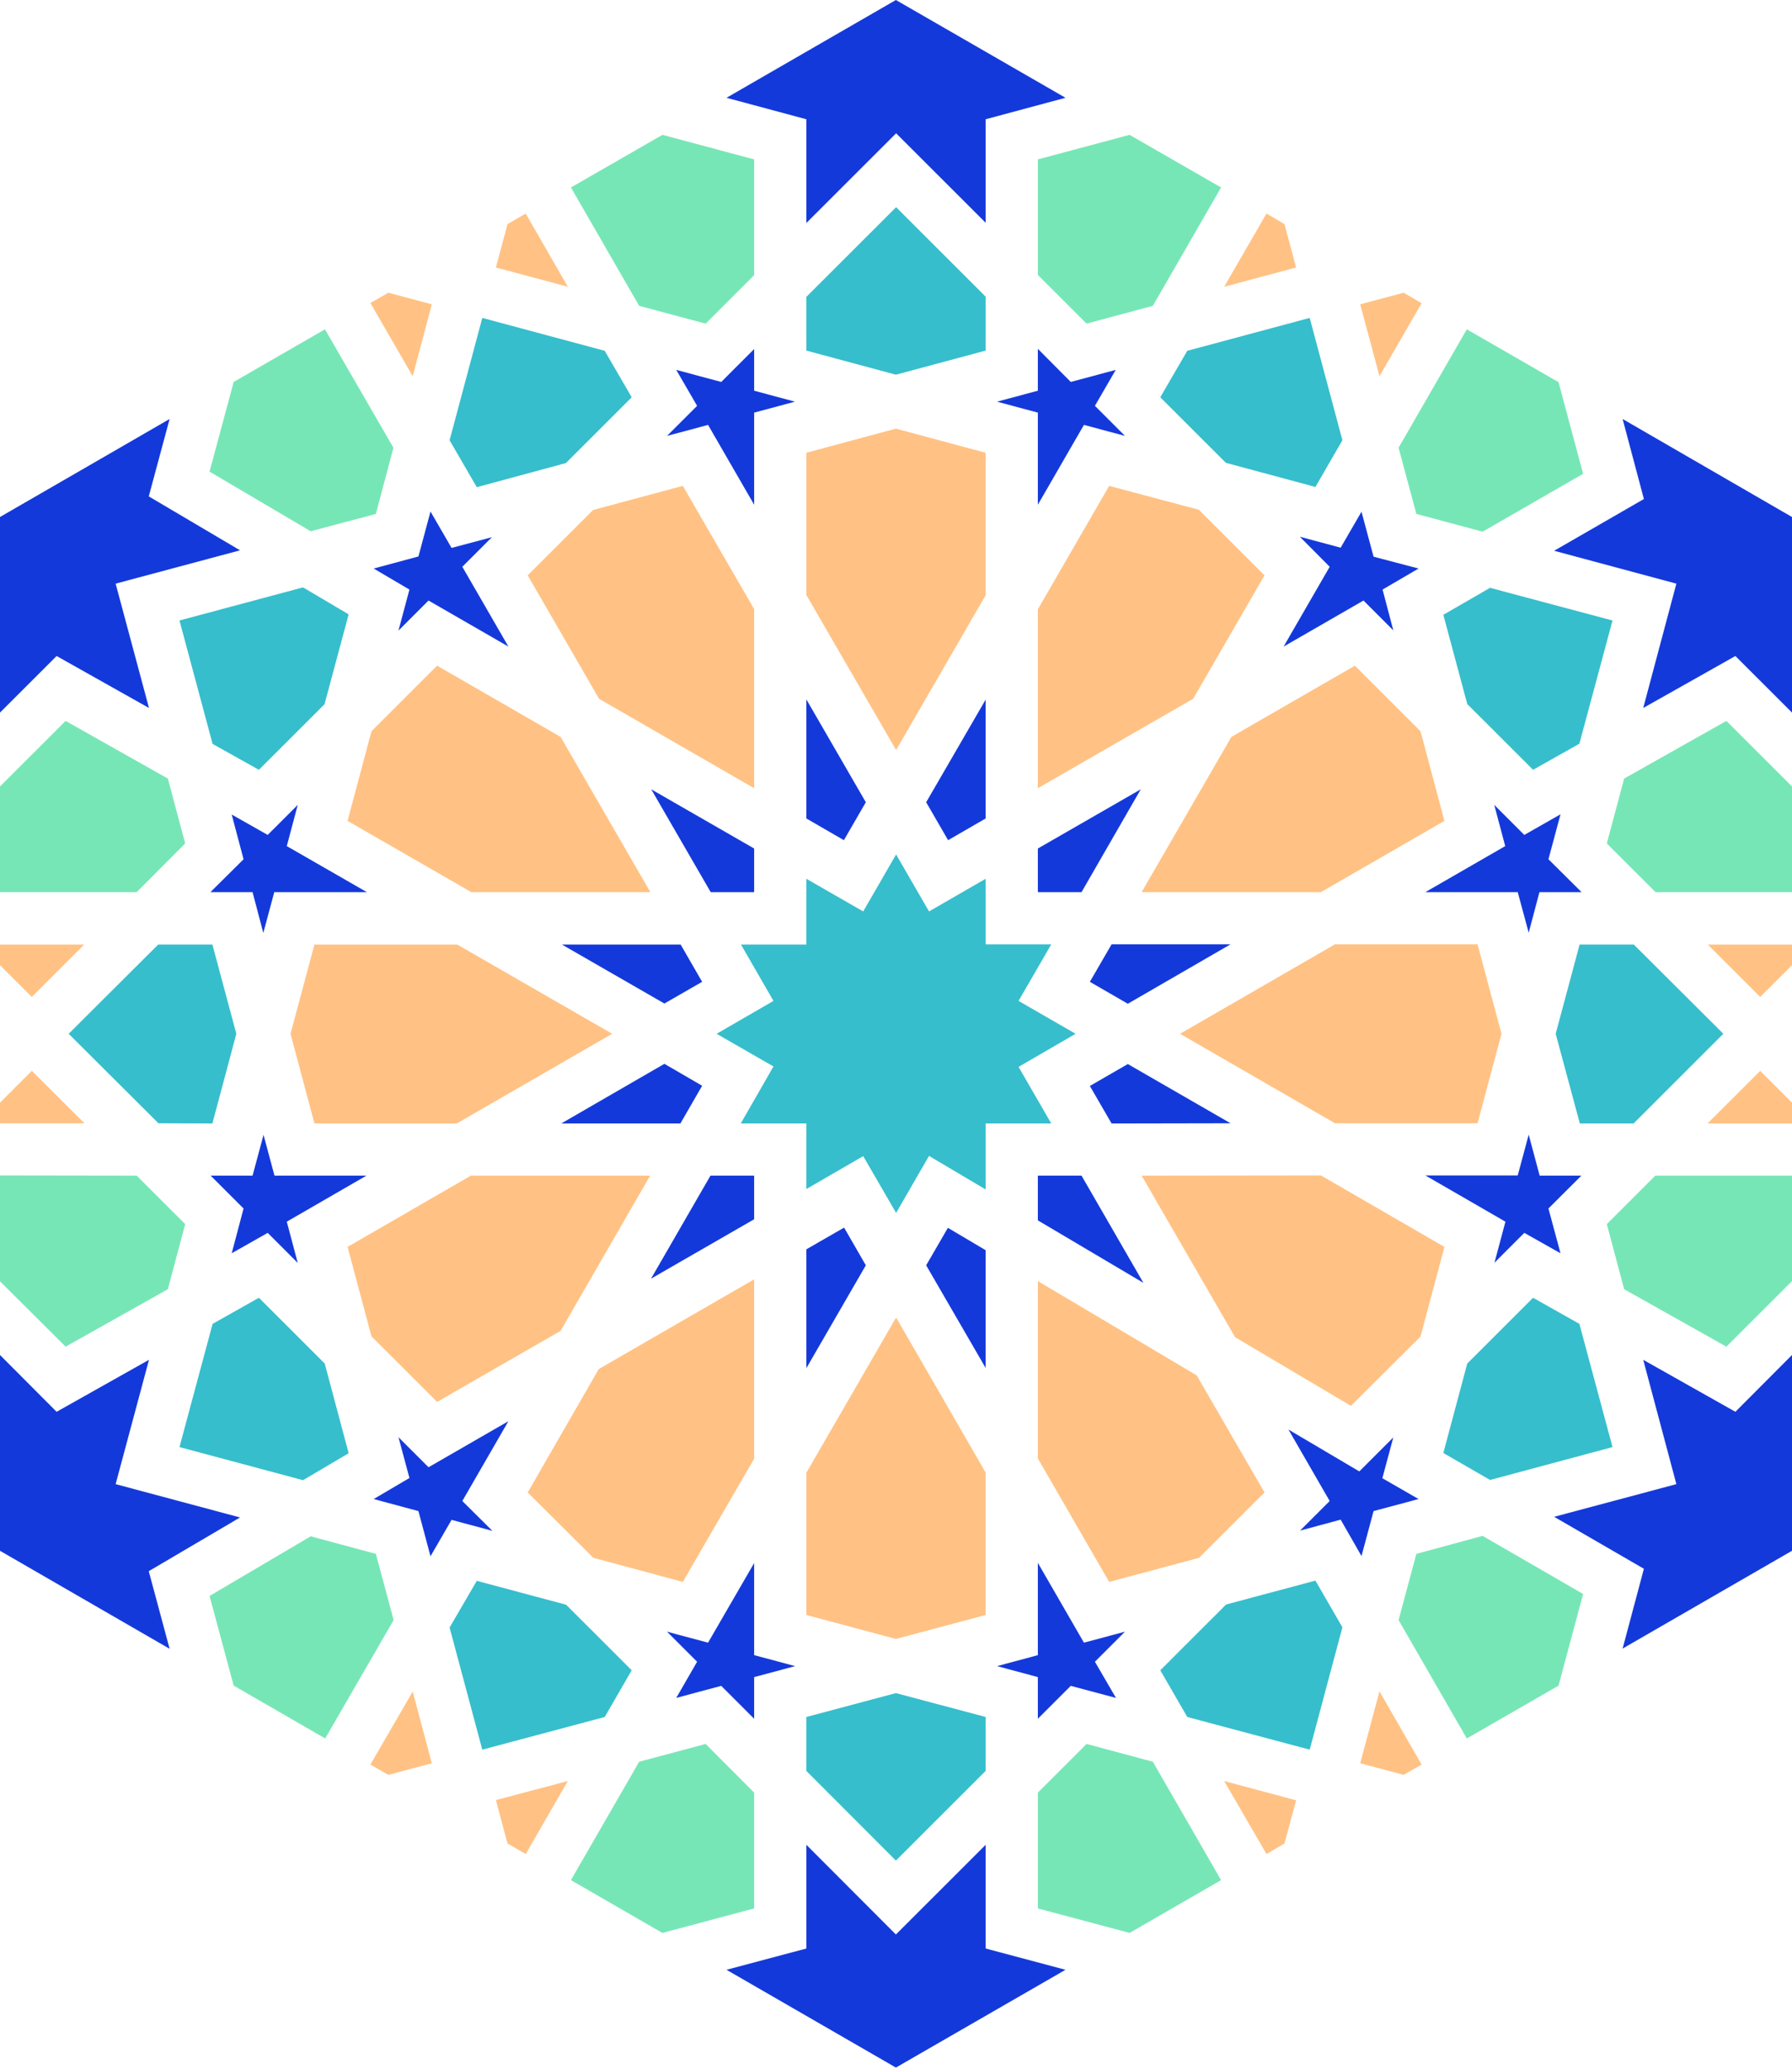 <svg xmlns="http://www.w3.org/2000/svg" width="330" height="381" fill="none" viewBox="0 0 330 381">
    <g clip-path="url(#clip0)">
        <path fill="#36BECC" d="M198.074 190.345l-10.506 6.096 6.021 10.415h-12.082v12.152l-10.425-6.177-6.061 10.496-6.061-10.456-10.465 6.056v-12.071h-12.082l6.021-10.496-10.465-6.015 10.465-6.056-5.98-10.375h12.041v-12.111l10.465 6.015 6.061-10.496 6.061 10.496 10.425-6.015v12.071h12.082l-6.021 10.415 10.506 6.056z"/>
        <path fill="#FFC284" d="M272.098 173.874h-26.264l-28.527 16.471 28.527 16.471h26.264l4.404-16.471-4.404-16.471zM210.234 216.464l17.214 29.753 21.334 12.636 12.809-12.757 4.404-16.511-22.748-13.161-33.013.04zM210.234 164.266h33.013l22.748-13.12-4.404-16.512-12.081-12.07-22.749 13.12-16.527 28.582zM232.863 105.931l-12.082-12.07-16.526-4.4-13.132 22.727v32.942l28.608-16.471 13.132-22.728zM191.123 235.882v32.66l13.132 22.728 16.567-4.441 12.041-12.03-12.486-21.558-29.254-17.359zM148.494 271.166v26.2l16.486 4.4 16.526-4.4v-26.241l-16.486-28.541-16.526 28.582zM181.506 109.605v-26.24l-16.526-4.441-16.486 4.44v26.2l16.526 28.542 16.486-28.501zM97.178 274.799l12.081 12.03 16.486 4.441 13.132-22.688v-33.023l-28.608 16.512-13.091 22.728zM109.219 93.9l-12.041 12.031 13.132 22.728 28.567 16.471v-32.982L125.745 89.46l-16.526 4.44zM119.765 164.266l-16.526-28.582-22.75-13.12-12.08 12.07-4.405 16.512 22.79 13.12h32.971zM119.724 216.464H86.712l-22.708 13.121 4.404 16.471 12.082 12.07 22.749-13.08 16.485-28.582zM112.734 190.345l-28.527-16.431H57.902l-4.404 16.431 4.404 16.511h26.224l28.608-16.511z"/>
        <path fill="#1439DA" d="M291.25 164.266h-7.758l-1.98 7.468-2.02-7.468H262.48l14.708-8.478-2.02-7.59 5.536 5.531 6.667-3.795-2.222 8.276 6.101 6.056zM291.21 216.464l-6.061 6.056 2.222 8.235-6.667-3.754-5.495 5.49 2.02-7.549-14.749-8.518h17.012l2.02-7.509 2.02 7.549h7.678zM261.229 104.68l-6.627 3.875 1.98 7.509-5.495-5.49-14.708 8.477 8.485-14.694-5.495-5.531 7.516 2.018 3.838-6.62 2.223 8.276 8.283 2.18zM261.229 276.01l-8.284 2.22-2.222 8.276-3.839-6.701-7.475 2.018 5.455-5.45-7.596-13.16 13.051 7.71 6.263-6.257-2.02 7.509 6.667 3.835zM207.164 300.434l-5.535 5.531 3.879 6.661-8.324-2.221-6.061 6.056v-7.67l-7.516-2.019 7.516-2.018v-16.996l8.485 14.694 7.556-2.018zM207.164 80.256l-7.556-2.019-8.485 14.695V75.976l-7.516-2.018 7.516-2.019v-7.71l6.061 6.096 8.283-2.22-3.838 6.62 5.535 5.53zM146.433 306.772l-7.556 2.019v7.67l-6.061-6.056-8.283 2.221 3.839-6.661-5.536-5.531 7.556 2.018 8.485-14.654v16.956l7.556 2.018zM146.393 73.958l-7.516 2.019v16.955l-8.485-14.695-7.556 2.019 5.536-5.531-3.839-6.62 8.283 2.22 6.061-6.056v7.67l7.516 2.019zM85.137 104.357l8.485 14.694-14.708-8.477-5.536 5.53 2.02-7.549-6.585-3.875 8.242-2.221 2.223-8.276 3.879 6.702 7.435-1.978-5.455 5.45zM93.622 261.679l-8.485 14.694 5.535 5.491-7.515-2.019-3.88 6.702-2.222-8.317-8.243-2.22 6.587-3.875-2.02-7.509 5.535 5.53 14.708-8.477zM67.56 164.266H50.508l-2.02 7.509-1.98-7.509H38.75l6.101-6.056-2.182-8.235 6.627 3.754 5.536-5.531-2.02 7.59 14.748 8.478zM67.48 216.464l-14.668 8.478 2.02 7.59-5.535-5.531-6.627 3.754 2.182-8.235-6.061-6.056h7.718l2.02-7.509 2.02 7.509h16.93zM226.6 173.874l-18.91 10.94-6.991-4.037 4-6.903H226.6zM226.6 206.816l-21.901.04-4-6.903 6.991-4.037 18.91 10.9zM199.164 216.464l11.395 19.741-19.436-11.505v-8.236h8.041zM210.074 145.332l-10.91 18.934h-8.041v-8.034l18.951-10.9zM181.505 230.19v21.679l-10.95-18.893 4-6.904 6.95 4.118zM181.505 128.821v21.88l-6.91 3.997-4.04-6.984 10.95-18.893zM155.444 226.032l4 6.944-10.95 18.933v-21.88l6.95-3.997zM148.494 128.781l10.95 18.933-4.04 6.984-6.91-3.997v-21.92zM138.876 216.464v8.034l-18.991 10.94 10.95-18.974h8.041zM138.876 156.232v8.034h-8l-10.95-18.934 18.95 10.9zM125.34 173.914l3.96 6.863-6.95 3.997-18.87-10.86h21.86zM129.3 199.913l-4 6.943h-21.941l18.991-10.98 6.95 4.037zM330 249.487v36.05l-31.194 18.006 3.92-14.695-16.527-9.568 22.507-6.015-6.102-22.89 16.971 9.568L330 249.487zM330 95.193v36.01l-10.425-10.416-16.971 9.568 6.102-22.89-22.507-6.055 16.527-9.528-3.92-14.735L330 95.193zM196.215 18.005l-14.708 3.956v19.055l-16.486-16.471-16.526 16.511V21.961l-14.708-3.956L164.981 0l31.234 18.005zM196.215 362.685l-31.234 18.005-31.194-18.005 14.708-3.916v-19.095l16.486 16.511 16.526-16.511v19.095l14.708 3.916zM44.205 101.329l-22.91 6.136 6.141 22.89-17.011-9.568L0 131.203v-36.01l31.234-18.046-3.838 14.25 16.809 9.932zM44.205 279.401l-16.81 9.891 3.84 14.291L0 285.537v-36.05l10.425 10.456 17.011-9.568-6.142 22.89 22.91 6.136z"/>
        <path fill="#36BECC" d="M300.867 173.914h-9.98l-4.405 16.431 4.445 16.511h9.9l16.526-16.511-16.486-16.431zM282.319 141.739l8.526-4.804 6.101-22.688-22.546-6.015-8.607 4.966 4.404 16.43 12.122 12.111zM282.319 238.95l-12.122 12.111-4.404 16.471 8.607 4.966 22.546-6.056-6.101-22.688-8.526-4.804zM218.638 64.592l-4.97 8.558 12.082 12.071 16.485 4.44 4.97-8.598-6.02-22.527-22.547 6.056zM225.79 295.428l-12.122 12.111 4.97 8.599 22.547 6.015 6.02-22.526-4.97-8.599-16.445 4.4zM148.494 316.138v9.931l16.486 16.511 16.526-16.511v-9.931l-16.526-4.4-16.486 4.4zM148.494 54.661v9.89l16.486 4.441 16.526-4.44V54.62L165.02 38.15 148.494 54.66zM87.803 291.068l-5.01 8.599 6.02 22.486 22.547-6.015 4.97-8.599-12.081-12.071-16.446-4.4zM104.208 85.261l12.122-12.11-4.97-8.559-22.546-6.056-6.021 22.527 5.01 8.64 16.405-4.442zM33.05 114.247l6.102 22.729 8.526 4.763 12.082-12.07 4.444-16.552-8.404-4.966-22.75 6.096zM47.678 238.95l-8.526 4.804-6.101 22.688 22.749 6.096 8.404-4.965-4.404-16.512-12.122-12.111zM43.517 190.345l-4.404-16.431h-9.98l-16.486 16.431 16.526 16.471 9.94.04 4.404-16.511z"/>
        <path fill="#77E6B6" d="M105.139 34.517l12.566 21.8 12.243 3.27 8.93-8.923V29.35l-16.89-4.521-16.849 9.689zM295.896 225.386l3.193 11.99 18.829 10.577L330 235.882v-19.418h-25.174l-8.93 8.922zM317.918 132.737l-18.829 10.617-3.193 11.95 8.971 8.962H330v-19.459l-12.082-12.07zM270.117 60.636l-12.566 21.8 3.273 12.191 12.202 3.27 18.507-10.657-4.526-16.875-16.89-9.73zM260.824 286.103l-3.273 12.191 12.566 21.8 16.89-9.729 4.526-16.875-18.507-10.698-12.202 3.311zM200.093 321.104l-8.97 8.962v21.315l16.89 4.521 16.85-9.729-12.567-21.8-12.203-3.269zM212.296 56.316l12.567-21.8-16.85-9.688-16.89 4.521v21.275l8.97 8.962 12.203-3.27zM117.705 324.373l-12.566 21.8 16.849 9.729 16.89-4.521v-21.315l-8.93-8.962-12.243 3.269zM57.215 282.873l-18.627 10.981 4.445 16.511 16.85 9.729 12.606-21.8-3.273-12.191-12-3.23zM69.216 94.627l3.233-12.191-12.607-21.8-16.81 9.689-4.444 16.511 18.627 10.98 12.001-3.189zM12.082 132.737L0 144.807v19.459h25.173l8.93-8.962-3.192-11.95-18.83-10.617zM0 216.424v19.499l12.082 12.03 18.829-10.577 3.192-11.99-8.93-8.922L0 216.424z"/>
        <path fill="#FFC284" d="M330 203.021v3.835h-15.557l9.698-9.689 5.859 5.854zM329.999 173.914v3.795l-5.859 5.854-9.658-9.649h15.517zM261.794 55.832l-7.758 13.443-3.556-13.241 8.001-2.14 3.313 1.938zM254.036 311.415l7.758 13.483-3.313 1.898-8.001-2.14 3.556-13.241zM236.54 41.258l2.141 7.993-13.253 3.553 7.798-13.484 3.314 1.938zM238.681 331.479l-2.141 7.952-3.314 1.938-7.798-13.443 13.253 3.553zM96.814 39.32l7.758 13.484-13.254-3.553 2.142-7.993 3.354-1.938zM104.572 327.926l-7.758 13.443-3.354-1.938-2.142-7.993 13.254-3.512zM79.519 56.034l-3.516 13.241-7.798-13.484 3.313-1.897 8 2.14zM76.004 311.455l3.515 13.201-8 2.14-3.314-1.898 7.799-13.443zM5.859 197.167l9.697 9.649H0v-3.795l5.859-5.854zM15.516 173.914l-9.657 9.649L0 177.709v-3.795h15.516z"/>
    </g>
    <defs>
        <clipPath id="clip0">
            <path fill="#fff" d="M0 0H330V380.69H0z"/>
        </clipPath>
    </defs>
</svg>
